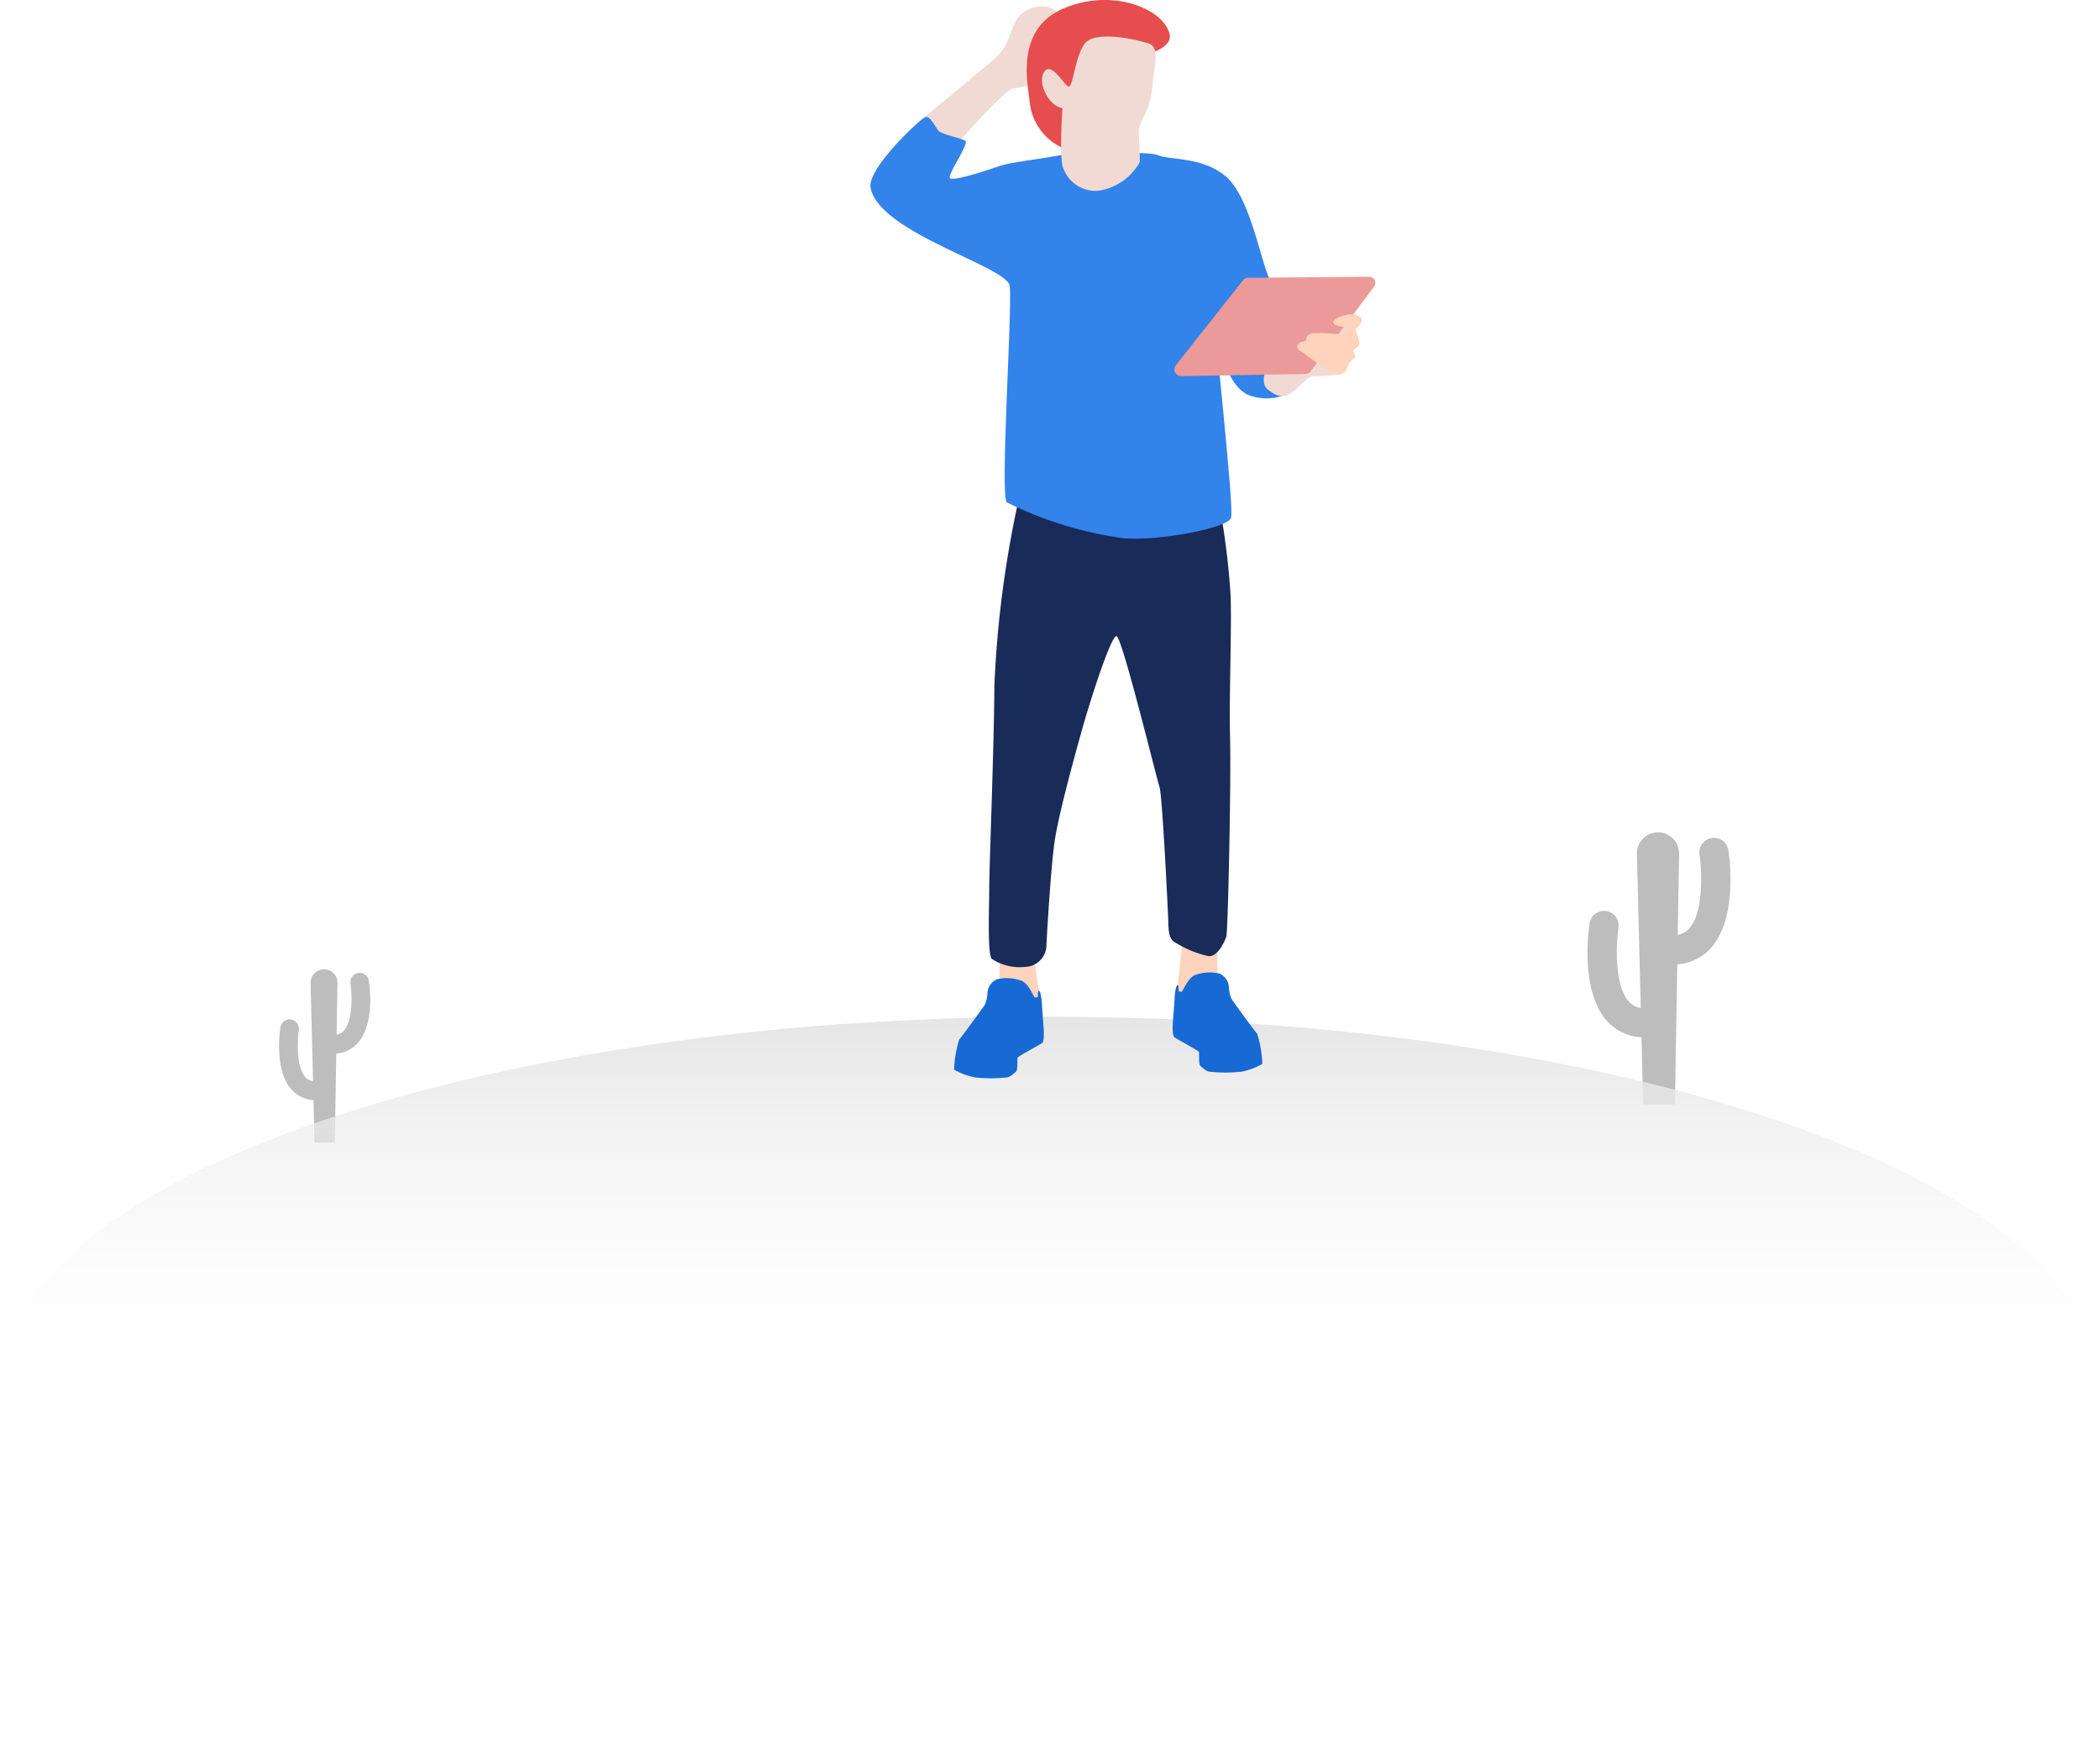 <svg xmlns="http://www.w3.org/2000/svg" xmlns:xlink="http://www.w3.org/1999/xlink" width="145.532" height="121.98" viewBox="0 0 145.532 121.98"><defs><linearGradient id="a" x1="0.5" x2="0.5" y2="1" gradientUnits="objectBoundingBox"><stop offset="0" stop-color="#e5e5e5"/><stop offset="0.506" stop-color="#fff" stop-opacity="0"/><stop offset="1" stop-color="#fff" stop-opacity="0"/></linearGradient><clipPath id="b"><path d="M2083.3-1514.607c-.517.28-.808,1.132-.881,1.142s-.21-.01-.21-.094.022-.369-.074-.369-.2.464-.22,1.137-.26,2.276,0,2.48c.164.129,1.662.916,1.7,1.022s-.031.841.094.957.421.4.652.409a9.98,9.98,0,0,0,2.2,0,4.832,4.832,0,0,0,1.45-.536,7.7,7.7,0,0,0-.357-2.093c-.2-.22-1.641-2.2-1.757-2.376a2.044,2.044,0,0,1-.2-.863,1.111,1.111,0,0,0-.654-.935A2.967,2.967,0,0,0,2083.3-1514.607Z" transform="translate(-2081.798 1514.805)"/></clipPath><linearGradient id="c" x1="-41.549" y1="27.064" x2="-41.547" y2="27.064" gradientUnits="objectBoundingBox"><stop offset="0" stop-color="#4e9cff"/><stop offset="0.984" stop-color="#176ad4"/><stop offset="1" stop-color="#176ad4"/></linearGradient><clipPath id="d"><path d="M1942.475-2044.531c.56-.621,3.167-3.561,3.685-3.666a6.236,6.236,0,0,0,2.058-.621c.281-.29,1.47-4.02,1-4.7s-2.286-.487-2.836.669-.523,1.76-1.431,2.558-4.861,4.03-5.23,4.358.363,1.912.94,2.189S1942.475-2044.531,1942.475-2044.531Z" transform="translate(-1939.623 2053.908)"/></clipPath><linearGradient id="e" x1="-24.818" y1="24.979" x2="-24.816" y2="24.979" gradientUnits="objectBoundingBox"><stop offset="0" stop-color="#f2bfad"/><stop offset="1" stop-color="#f2dad4"/></linearGradient><clipPath id="f"><path d="M1926.392-1989.578c-1.333.28-3.546.517-4.278.753s-3.611,1.247-3.589.816,1.333-2.321,1.1-2.515-1.656-.431-1.892-.732-.558-1.01-.881-.924-4.061,3.568-3.806,4.9c.6,3.142,9.441,5.434,9.642,6.8s-.685,14.515-.2,15a25.98,25.98,0,0,0,8.185,2.5c2.581.161,7.108-.739,7.354-1.417s-1.258-13.74-1.084-13.74.225,4.111,2.19,5.174a3.448,3.448,0,0,0,3.424-.409c.343-.386-1.219-5.853-1.925-7.7s-1.382-5.652-2.98-7.005-3.853-1.121-4.629-1.439-3.381-.091-4.038-.159A24.129,24.129,0,0,0,1926.392-1989.578Z" transform="translate(-1913.028 1992.187)"/></clipPath><linearGradient id="g" x1="-8.033" y1="8.462" x2="-8.033" y2="8.462" xlink:href="#c"/><clipPath id="h"><path d="M2135.383-1875.452a14.481,14.481,0,0,0-2.479.934c-.179.238-.5,1.2,0,1.593s1.045.7,1.636.237,1.129-1.078,1.47-1.156a12.7,12.7,0,0,0,1.791-.1c.429-.169,1.244-3.419.914-3.616S2135.383-1875.452,2135.383-1875.452Z" transform="translate(-2132.638 1877.572)"/></clipPath><linearGradient id="i" x1="-43.032" y1="45.574" x2="-43.029" y2="45.574" gradientUnits="objectBoundingBox"><stop offset="0" stop-color="#f2bfad"/><stop offset="0.704" stop-color="#f2dad4"/><stop offset="1" stop-color="#f2dad4"/></linearGradient><clipPath id="j"><path d="M2019.616-2001.691c-.046.636-.205,3.707.06,4.159a2.376,2.376,0,0,0,2.381,1.568,3.924,3.924,0,0,0,2.9-1.954c.093-.2-.106-2.659-.106-3.071s-2.286-1.382-3.2-1.356S2019.661-2002.287,2019.616-2001.691Z" transform="translate(-2019.526 2002.346)"/></clipPath><linearGradient id="k" x1="-45.995" y1="38.952" x2="-45.992" y2="38.952" xlink:href="#e"/><clipPath id="l"><path d="M2087.482-1902.8l-4.661,5.892a.464.464,0,0,0,.373.75l8.613-.147a.458.458,0,0,0,.363-.185l4.4-5.882a.42.42,0,0,0-.34-.672l-8.391.07A.457.457,0,0,0,2087.482-1902.8Z" transform="translate(-2082.721 1903.049)"/></clipPath><linearGradient id="m" x1="-18.559" y1="34.309" x2="-18.558" y2="34.309" gradientUnits="objectBoundingBox"><stop offset="0" stop-color="#f6dbdb"/><stop offset="1" stop-color="#eb9a99"/></linearGradient><clipPath id="n"><path d="M1964.5-1511.4c.518.28.808,1.131.882,1.141s.21-.01.21-.094-.021-.368.073-.368.2.462.22,1.136.262,2.278,0,2.482c-.162.127-1.661.916-1.7,1.02s.031.841-.1.957-.421.4-.652.411a10.073,10.073,0,0,1-2.2,0,4.847,4.847,0,0,1-1.452-.536,7.807,7.807,0,0,1,.358-2.093c.2-.22,1.641-2.2,1.757-2.378a2.035,2.035,0,0,0,.2-.861,1.112,1.112,0,0,1,.652-.937A2.979,2.979,0,0,1,1964.5-1511.4Z" transform="translate(-1959.783 1511.595)"/></clipPath><linearGradient id="o" x1="-39.111" y1="27.007" x2="-39.108" y2="27.007" xlink:href="#c"/></defs><g transform="translate(-177.235 -92.205)"><path d="M2323.061-1591.73a1.013,1.013,0,0,0-1.156-.843,1.011,1.011,0,0,0-.841,1.156c.144.942.33,3.892-.689,5.08a1.364,1.364,0,0,1-.821.472l.093-5.619a1.461,1.461,0,0,0-1.462-1.485,1.46,1.46,0,0,0-1.46,1.5l.263,10.666a1.364,1.364,0,0,1-.854-.477c-1.018-1.187-.834-4.137-.689-5.079a1.012,1.012,0,0,0-.843-1.156,1.011,1.011,0,0,0-1.156.843c-.073.464-.657,4.6,1.149,6.705a3.421,3.421,0,0,0,2.444,1.2l.114,4.641h2.207l.161-9.7a3.43,3.43,0,0,0,2.392-1.2c1.8-2.111,1.22-6.242,1.147-6.707" transform="translate(-2026.049 1742.85)" fill="#bdbdbd"/><path d="M1589.3-1515.751a.644.644,0,0,0-.735-.538.646.646,0,0,0-.538.737c.093.6.21,2.482-.439,3.238a.872.872,0,0,1-.523.3l.06-3.583a.931.931,0,0,0-.932-.947.931.931,0,0,0-.93.955l.167,6.8a.874.874,0,0,1-.545-.3c-.649-.757-.531-2.637-.439-3.238a.644.644,0,0,0-.538-.735.642.642,0,0,0-.735.536c-.046.3-.419,2.929.732,4.275a2.18,2.18,0,0,0,1.558.765l.073,2.96h1.406l.1-6.182a2.181,2.181,0,0,0,1.525-.763c1.151-1.346.778-3.979.732-4.275" transform="translate(-1386.503 1675.913)" fill="#bdbdbd"/><path d="M1572.849-1464.261c0,14.227-32.58,25.76-72.767,25.76s-72.765-11.533-72.765-25.76,32.578-25.762,72.765-25.762,72.767,11.535,72.767,25.762" transform="translate(-1250.082 1652.686)" fill="url(#a)"/><path d="M2086.973-1535.182s-.043,2.48,0,2.729-.97,1.7-1.384,1.636a4.554,4.554,0,0,1-1.361-.339c-.119-.139-.066-.464-.025-.762s.353-3,.353-3.134a3.682,3.682,0,0,1,2.419-.129" transform="translate(-1825.357 1692.382)" fill="#ffd3bc"/><g transform="translate(258.504 159.586)"><g clip-path="url(#b)"><path d="M2083.3-1514.607c-.517.28-.808,1.132-.881,1.142s-.21-.01-.21-.094.022-.369-.074-.369-.2.464-.22,1.137-.26,2.276,0,2.48c.164.129,1.662.916,1.7,1.022s-.031.841.094.957.421.4.652.409a9.98,9.98,0,0,0,2.2,0,4.832,4.832,0,0,0,1.45-.536,7.7,7.7,0,0,0-.357-2.093c-.2-.22-1.641-2.2-1.757-2.376a2.044,2.044,0,0,1-.2-.863,1.111,1.111,0,0,0-.654-.935,2.967,2.967,0,0,0-1.747.119" transform="translate(-2081.798 1514.805)" fill="url(#c)"/></g></g><path d="M1984.868-1523.64s0,1.444-.041,1.692.97,1.7,1.384,1.637a4.5,4.5,0,0,0,1.361-.341c.121-.137.068-.464.025-.76s-.31-1.962-.31-2.1a3.67,3.67,0,0,0-2.419-.129" transform="translate(-1738.363 1682.274)" fill="#ffd3bc"/><path d="M1981.242-1781.529a74.472,74.472,0,0,0-1.694,12.972c0,3.545-.354,12.586-.354,13.96s-.147,4.783.207,4.96a3.554,3.554,0,0,0,2.308.533,1.518,1.518,0,0,0,1.45-1.54c.03-.651.3-5.325.563-7.131s1.214-5.285,1.834-7.525,2.071-6.742,2.455-6.725,2.781,9.883,2.98,10.442.581,8.5.606,9.167,0,1.31.419,1.581a7.384,7.384,0,0,0,2.369.987c.667.05,1.111-1.012,1.235-1.333s.343-10.945.263-13.859.152-8.349.017-10.123a50.854,50.854,0,0,0-.843-6.368c-.276-.8-13.816,0-13.816,0" transform="translate(-1733.404 1908.307)" fill="#192b59"/><g transform="translate(240.849 92.644)"><g clip-path="url(#d)"><path d="M1942.475-2044.531c.56-.621,3.167-3.561,3.685-3.666a6.236,6.236,0,0,0,2.058-.621c.281-.29,1.47-4.02,1-4.7s-2.286-.487-2.836.669-.523,1.76-1.431,2.558-4.861,4.03-5.23,4.358.363,1.912.94,2.189,1.813-.788,1.813-.788" transform="translate(-1939.623 2053.908)" fill="url(#e)"/></g></g><g transform="translate(237.547 100.308)"><g clip-path="url(#f)"><path d="M1926.392-1989.578c-1.333.28-3.546.517-4.278.753s-3.611,1.247-3.589.816,1.333-2.321,1.1-2.515-1.656-.431-1.892-.732-.558-1.01-.881-.924-4.061,3.568-3.806,4.9c.6,3.142,9.441,5.434,9.642,6.8s-.685,14.515-.2,15a25.98,25.98,0,0,0,8.185,2.5c2.581.161,7.108-.739,7.354-1.417s-1.258-13.74-1.084-13.74.225,4.111,2.19,5.174a3.448,3.448,0,0,0,3.424-.409c.343-.386-1.219-5.853-1.925-7.7s-1.382-5.652-2.98-7.005-3.853-1.121-4.629-1.439-3.381-.091-4.038-.159a24.129,24.129,0,0,0-2.586.084" transform="translate(-1913.028 1992.187)" fill="url(#g)"/></g></g><g transform="translate(264.817 114.54)"><g clip-path="url(#h)"><path d="M2135.383-1875.452a14.481,14.481,0,0,0-2.479.934c-.179.238-.5,1.2,0,1.593s1.045.7,1.636.237,1.129-1.078,1.47-1.156a12.7,12.7,0,0,0,1.791-.1c.429-.169,1.244-3.419.914-3.616s-3.333,2.108-3.333,2.108" transform="translate(-2132.638 1877.572)" fill="url(#i)"/></g></g><path d="M2002.841-2047.17a3.935,3.935,0,0,1-2.3-2.977c-.129-1.387-1.147-5.283,2.4-6.743,3.329-1.371,6.755.04,7.248,1.73.46,1.58-3.449,1.649-4.881,2.679s-1.531,1.71-1.889,1.548-.575,3.763-.575,3.763" transform="translate(-1751.919 2149.647)" fill="#e64d4e"/><g transform="translate(250.771 99.046)"><g clip-path="url(#j)"><path d="M2019.616-2001.691c-.046.636-.205,3.707.06,4.159a2.376,2.376,0,0,0,2.381,1.568,3.924,3.924,0,0,0,2.9-1.954c.093-.2-.106-2.659-.106-3.071s-2.286-1.382-3.2-1.356-1.983.058-2.028.654" transform="translate(-2019.526 2002.346)" fill="url(#k)"/></g></g><path d="M2010.424-2032.083c.192-.007-.035,1.164.313,1.546s1.861,2.378,3.462,2.182c1.386-.167,1.187-1.361,1.386-2.343.182-.892.757-.97.959-3.3.079-.9.505-2.313-.278-2.573s-3.72-.957-4.45,0-.8,3.25-1.182,2.955-1.182-1.738-1.652-.957.417,2.516,1.444,2.487" transform="translate(-1759.406 2131.794)" fill="#f2dad4"/><g transform="translate(258.618 111.377)"><g clip-path="url(#l)"><path d="M2087.482-1902.8l-4.661,5.892a.464.464,0,0,0,.373.75l8.613-.147a.458.458,0,0,0,.363-.185l4.4-5.882a.42.42,0,0,0-.34-.672l-8.391.07a.457.457,0,0,0-.359.176" transform="translate(-2082.721 1903.049)" fill="url(#m)"/></g></g><path d="M2154.939-1882c-.454.046-1.113.3-1.113.538s.53.3.676.324.336.068.281.141-.164.437-.455.374a17.614,17.614,0,0,0-1.815-.083c-.245,0-.538.174-.556.356s-.073.219-.219.227-.411.147-.411.384.586.45.586.533a10.465,10.465,0,0,0,1.374.917c.225.129.646.462.883.462a.719.719,0,0,0,.664-.551c.03-.326.5-.563.5-.724s-.147-.278-.129-.379.425-.243.425-.5a2.825,2.825,0,0,0-.184-.705c-.023-.108-.118-.338-.023-.368s.427-.338.367-.623-.647-.349-.856-.328" transform="translate(-1884.191 1995.99)" fill="#ffd3bc"/><g transform="translate(243.353 159.985)"><g clip-path="url(#n)"><path d="M1964.5-1511.4c.518.28.808,1.131.882,1.141s.21-.01.21-.094-.021-.368.073-.368.2.462.22,1.136.262,2.278,0,2.482c-.162.127-1.661.916-1.7,1.02s.031.841-.1.957-.421.4-.652.411a10.073,10.073,0,0,1-2.2,0,4.847,4.847,0,0,1-1.452-.536,7.807,7.807,0,0,1,.358-2.093c.2-.22,1.641-2.2,1.757-2.378a2.035,2.035,0,0,0,.2-.861,1.112,1.112,0,0,1,.652-.937,2.979,2.979,0,0,1,1.747.121" transform="translate(-1959.783 1511.595)" fill="url(#o)"/></g></g></g></svg>